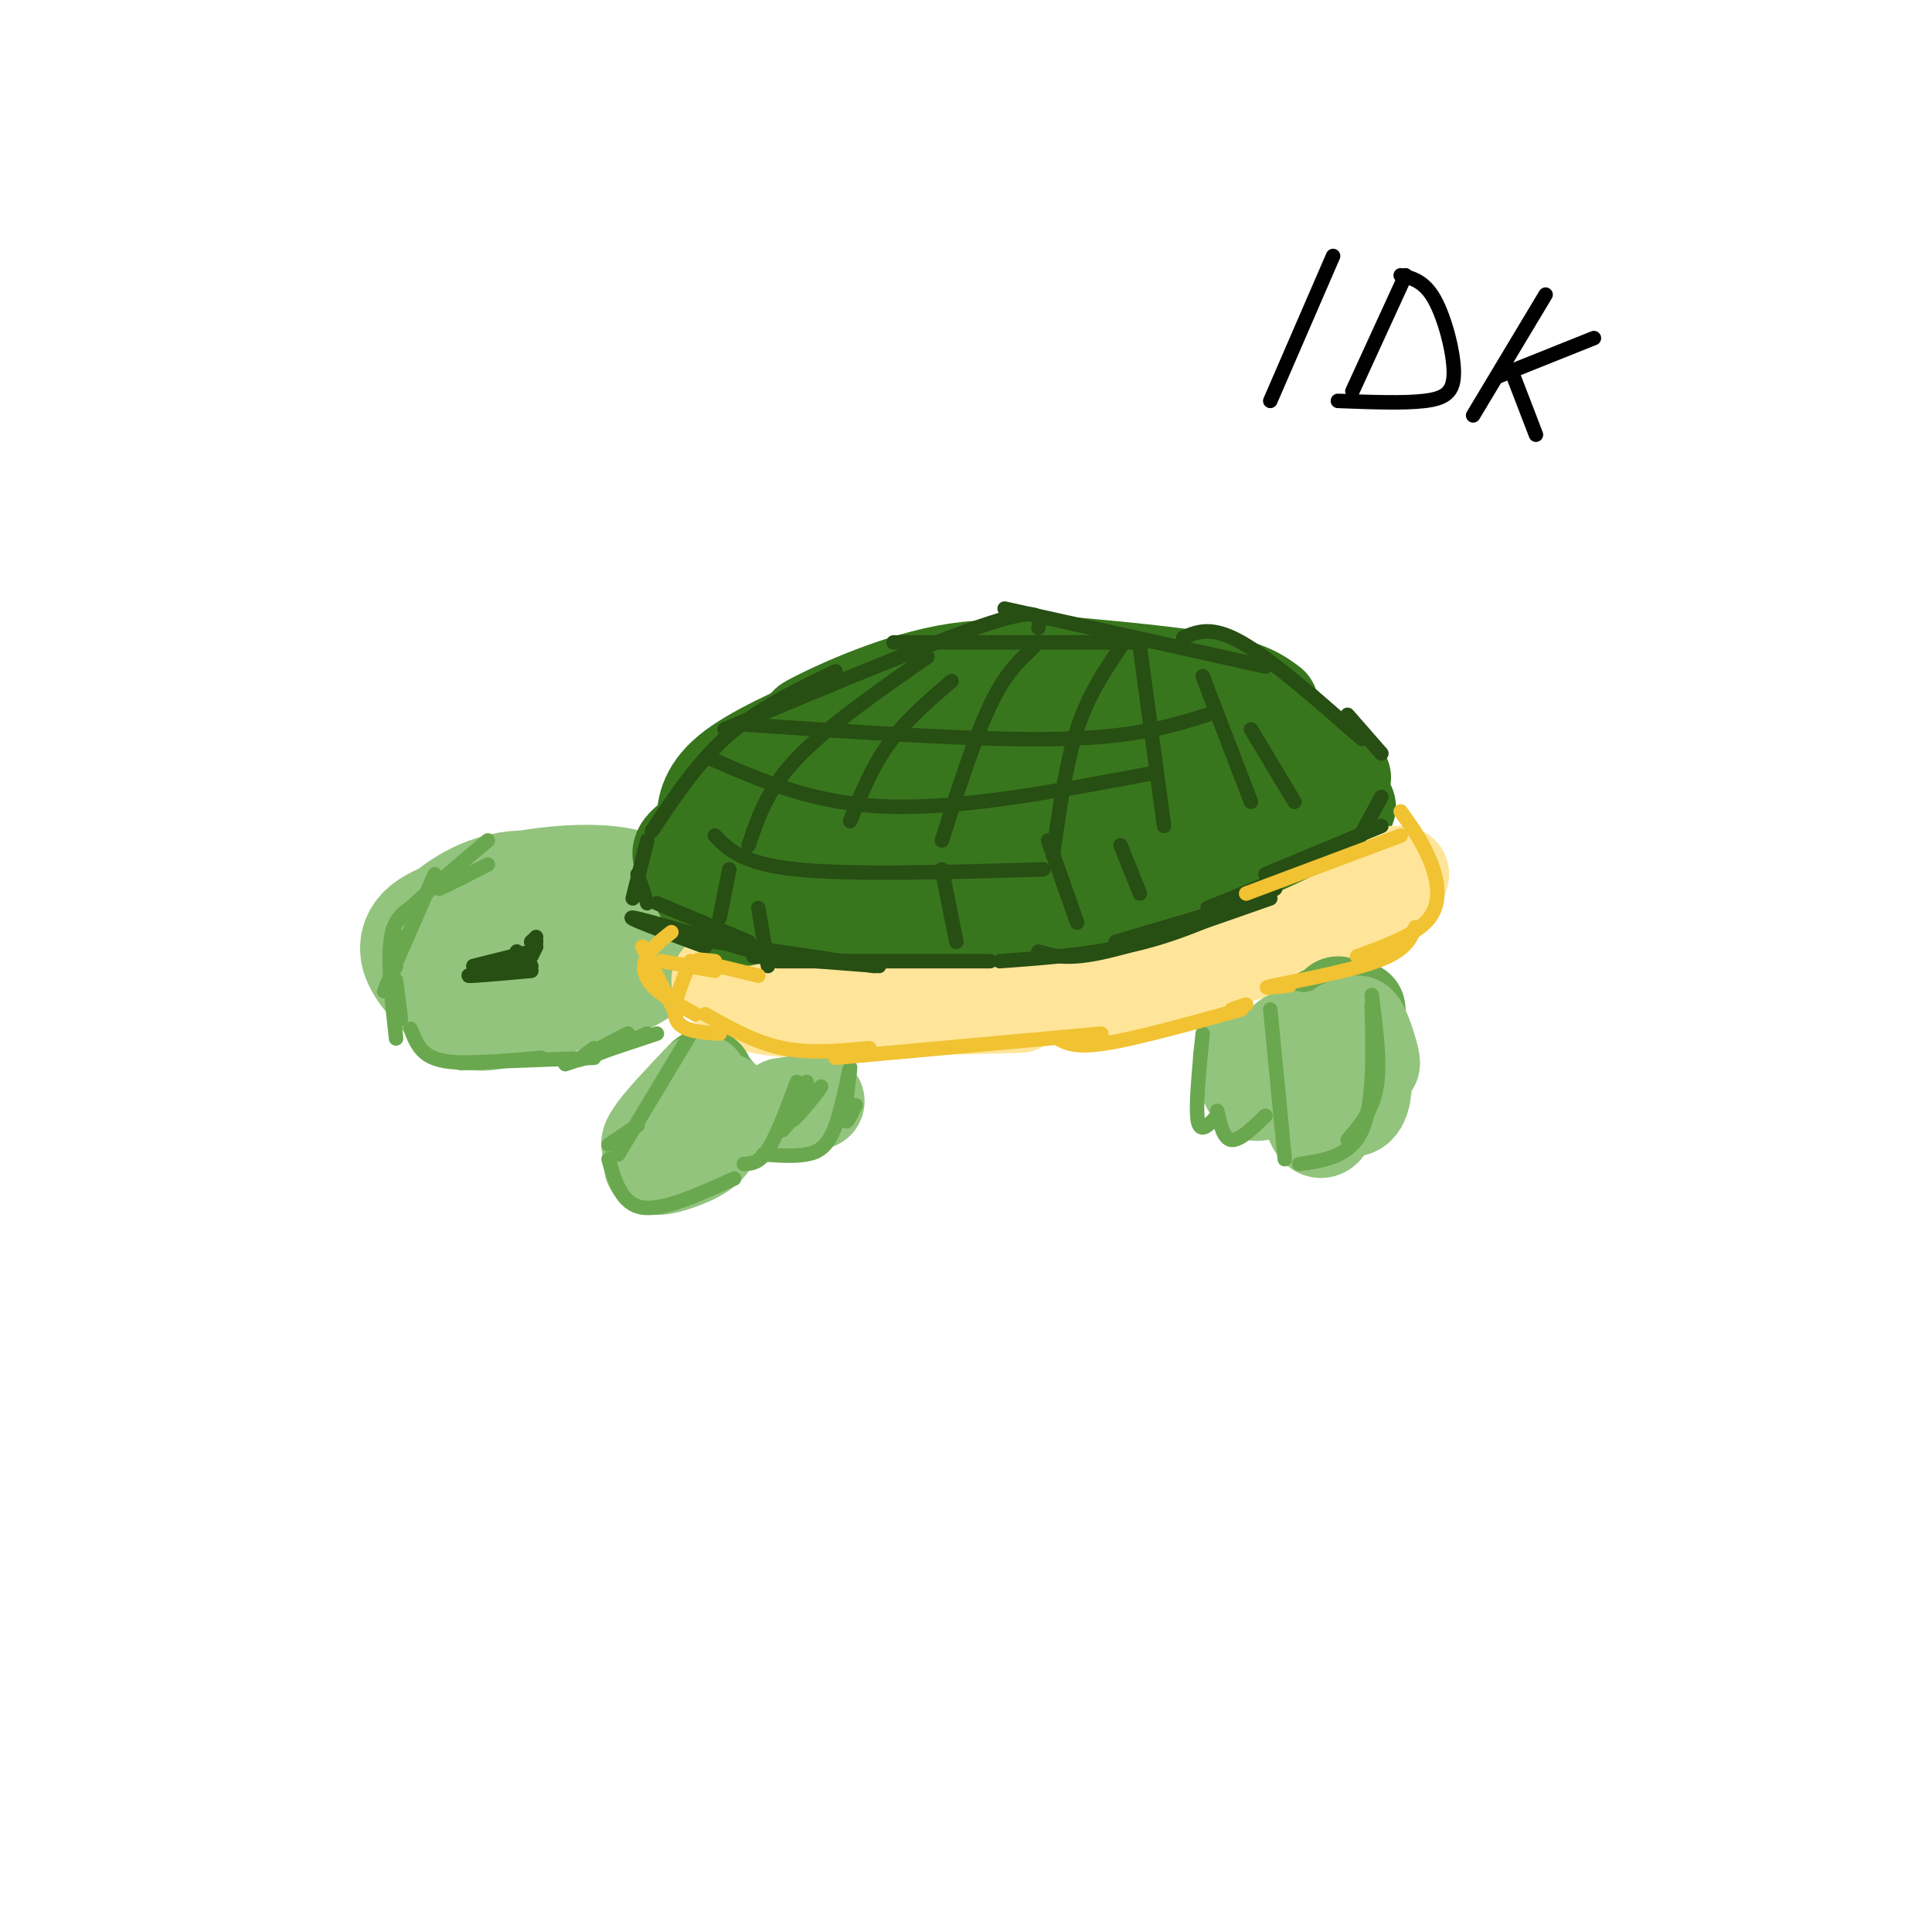<svg viewBox='0 0 400 400' version='1.1' xmlns='http://www.w3.org/2000/svg' xmlns:xlink='http://www.w3.org/1999/xlink'><g fill='none' stroke='rgb(147,196,125)' stroke-width='28' stroke-linecap='round' stroke-linejoin='round'><path d='M114,193c-5.184,0.379 -10.368,0.758 -14,2c-3.632,1.242 -5.711,3.347 -6,5c-0.289,1.653 1.214,2.856 3,4c1.786,1.144 3.857,2.230 12,0c8.143,-2.230 22.358,-7.777 26,-11c3.642,-3.223 -3.288,-4.121 -8,-5c-4.712,-0.879 -7.205,-1.737 -13,-1c-5.795,0.737 -14.893,3.070 -20,5c-5.107,1.930 -6.225,3.455 -5,6c1.225,2.545 4.791,6.108 7,8c2.209,1.892 3.060,2.112 8,1c4.940,-1.112 13.970,-3.556 23,-6'/><path d='M127,201c5.837,-2.524 8.931,-5.834 9,-9c0.069,-3.166 -2.886,-6.187 -10,-7c-7.114,-0.813 -18.387,0.581 -25,3c-6.613,2.419 -8.566,5.862 -7,9c1.566,3.138 6.650,5.971 14,6c7.350,0.029 16.967,-2.747 21,-5c4.033,-2.253 2.484,-3.982 2,-5c-0.484,-1.018 0.097,-1.324 -4,-3c-4.097,-1.676 -12.872,-4.720 -20,-4c-7.128,0.720 -12.608,5.206 -15,8c-2.392,2.794 -1.696,3.897 -1,5'/></g>
<g fill='none' stroke='rgb(106,168,79)' stroke-width='3' stroke-linecap='round' stroke-linejoin='round'><path d='M101,174c-7.500,6.333 -15.000,12.667 -18,16c-3.000,3.333 -1.500,3.667 0,4'/><path d='M90,181c-4.333,9.917 -8.667,19.833 -10,23c-1.333,3.167 0.333,-0.417 2,-4'/><path d='M87,187c-2.583,1.167 -5.167,2.333 -6,7c-0.833,4.667 0.083,12.833 1,21'/><path d='M82,203c0.000,0.000 1.000,8.000 1,8'/><path d='M85,213c0.733,1.867 1.467,3.733 3,5c1.533,1.267 3.867,1.933 8,2c4.133,0.067 10.067,-0.467 16,-1'/><path d='M100,220c-3.417,0.083 -6.833,0.167 -3,0c3.833,-0.167 14.917,-0.583 26,-1'/><path d='M121,219c-2.750,0.917 -5.500,1.833 -3,1c2.500,-0.833 10.250,-3.417 18,-6'/><path d='M134,214c-6.792,2.839 -13.583,5.679 -13,5c0.583,-0.679 8.542,-4.875 9,-5c0.458,-0.125 -6.583,3.821 -9,5c-2.417,1.179 -0.208,-0.411 2,-2'/><path d='M101,179c0.000,0.000 -10.000,5.000 -10,5'/><path d='M93,183c1.917,-0.917 3.833,-1.833 4,-2c0.167,-0.167 -1.417,0.417 -3,1'/></g>
<g fill='none' stroke='rgb(255,229,153)' stroke-width='20' stroke-linecap='round' stroke-linejoin='round'><path d='M149,203c2.167,2.000 4.333,4.000 8,5c3.667,1.000 8.833,1.000 14,1'/><path d='M161,204c4.333,1.667 8.667,3.333 17,4c8.333,0.667 20.667,0.333 33,0'/><path d='M195,207c0.000,0.000 48.000,-3.000 48,-3'/><path d='M236,204c0.000,0.000 16.000,-6.000 16,-6'/><path d='M268,190c-1.583,0.917 -3.167,1.833 -3,2c0.167,0.167 2.083,-0.417 4,-1'/><path d='M279,189c0.000,0.000 -14.000,5.000 -14,5'/><path d='M277,192c0.000,0.000 -29.000,8.000 -29,8'/></g>
<g fill='none' stroke='rgb(56,118,29)' stroke-width='20' stroke-linecap='round' stroke-linejoin='round'><path d='M154,180c0.000,0.000 21.000,-21.000 21,-21'/><path d='M158,165c4.583,-4.417 9.167,-8.833 15,-12c5.833,-3.167 12.917,-5.083 20,-7'/><path d='M173,148c-4.156,1.600 -8.311,3.200 -4,1c4.311,-2.200 17.089,-8.200 29,-10c11.911,-1.800 22.956,0.600 34,3'/><path d='M213,137c14.333,1.250 28.667,2.500 37,4c8.333,1.500 10.667,3.250 13,5'/><path d='M260,145c0.000,0.000 18.000,16.000 18,16'/><path d='M277,164c0.000,0.000 1.000,1.000 1,1'/><path d='M279,167c0.000,0.000 -28.000,13.000 -28,13'/><path d='M245,182c0.000,0.000 -51.000,7.000 -51,7'/><path d='M178,187c9.917,1.750 19.833,3.500 30,3c10.167,-0.500 20.583,-3.250 31,-6'/><path d='M241,178c0.000,0.000 -70.000,5.000 -70,5'/><path d='M164,182c-3.667,2.000 -7.333,4.000 -5,5c2.333,1.000 10.667,1.000 19,1'/><path d='M147,179c0.167,-5.083 0.333,-10.167 3,-14c2.667,-3.833 7.833,-6.417 13,-9'/><path d='M174,148c-9.111,4.022 -18.222,8.044 -23,12c-4.778,3.956 -5.222,7.844 -5,11c0.222,3.156 1.111,5.578 2,8'/><path d='M149,178c-2.417,2.000 -4.833,4.000 -4,6c0.833,2.000 4.917,4.000 9,6'/><path d='M150,186c0.000,0.000 -8.000,-10.000 -8,-10'/><path d='M145,180c-1.833,-1.000 -3.667,-2.000 -4,-3c-0.333,-1.000 0.833,-2.000 2,-3'/><path d='M184,165c0.000,0.000 26.000,-13.000 26,-13'/><path d='M209,154c-18.250,5.858 -36.499,11.715 -31,11c5.499,-0.715 34.747,-8.004 35,-9c0.253,-0.996 -28.489,4.301 -37,8c-8.511,3.699 3.208,5.801 16,6c12.792,0.199 26.655,-1.503 35,-3c8.345,-1.497 11.170,-2.788 13,-4c1.830,-1.212 2.666,-2.346 2,-4c-0.666,-1.654 -2.833,-3.827 -5,-6'/><path d='M237,153c-2.139,-1.737 -4.988,-3.081 -9,-3c-4.012,0.081 -9.189,1.585 -12,3c-2.811,1.415 -3.257,2.741 -3,5c0.257,2.259 1.216,5.450 6,8c4.784,2.550 13.394,4.457 19,4c5.606,-0.457 8.208,-3.279 10,-6c1.792,-2.721 2.774,-5.341 2,-8c-0.774,-2.659 -3.305,-5.358 -6,-6c-2.695,-0.642 -5.552,0.774 -8,2c-2.448,1.226 -4.485,2.262 -3,5c1.485,2.738 6.491,7.177 11,9c4.509,1.823 8.522,1.029 11,-2c2.478,-3.029 3.422,-8.294 3,-10c-0.422,-1.706 -2.211,0.147 -4,2'/><path d='M254,156c0.167,1.667 2.583,4.833 5,8'/></g>
<g fill='none' stroke='rgb(255,229,153)' stroke-width='20' stroke-linecap='round' stroke-linejoin='round'><path d='M288,182c0.000,0.000 -6.000,4.000 -6,4'/><path d='M282,189c0.000,0.000 4.000,-2.000 4,-2'/><path d='M288,185c0.000,0.000 0.000,-1.000 0,-1'/><path d='M290,181c0.000,0.000 -1.000,0.000 -1,0'/><path d='M290,181c0.000,0.000 -2.000,0.000 -2,0'/></g>
<g fill='none' stroke='rgb(106,168,79)' stroke-width='20' stroke-linecap='round' stroke-linejoin='round'><path d='M146,223c0.000,0.000 -2.000,6.000 -2,6'/><path d='M145,227c0.000,0.000 -4.000,5.000 -4,5'/><path d='M141,233c0.000,0.000 -4.000,3.000 -4,3'/><path d='M135,237c0.000,0.000 0.000,2.000 0,2'/><path d='M137,239c0.000,0.000 4.000,0.000 4,0'/><path d='M145,236c0.000,0.000 5.000,-3.000 5,-3'/><path d='M150,230c0.000,0.000 -2.000,-4.000 -2,-4'/><path d='M274,210c0.000,0.000 -1.000,9.000 -1,9'/><path d='M278,224c0.000,0.000 -2.000,3.000 -2,3'/><path d='M277,229c0.000,0.000 5.000,-4.000 5,-4'/><path d='M282,221c0.000,0.000 -1.000,-12.000 -1,-12'/><path d='M279,209c0.000,0.000 -2.000,-1.000 -2,-1'/><path d='M280,212c0.000,0.000 -2.000,1.000 -2,1'/><path d='M279,218c0.000,0.000 -4.000,2.000 -4,2'/></g>
<g fill='none' stroke='rgb(147,196,125)' stroke-width='20' stroke-linecap='round' stroke-linejoin='round'><path d='M145,224c-3.547,3.737 -7.095,7.474 -9,10c-1.905,2.526 -2.168,3.843 0,3c2.168,-0.843 6.767,-3.844 6,-3c-0.767,0.844 -6.899,5.535 -7,7c-0.101,1.465 5.828,-0.296 9,-2c3.172,-1.704 3.586,-3.352 4,-5'/><path d='M148,232c0.000,0.000 2.000,-4.000 2,-4'/><path d='M273,215c-1.198,4.368 -2.397,8.736 -2,13c0.397,4.264 2.388,8.424 4,4c1.612,-4.424 2.844,-17.433 3,-19c0.156,-1.567 -0.766,8.309 0,13c0.766,4.691 3.219,4.197 4,1c0.781,-3.197 -0.109,-9.099 -1,-15'/><path d='M281,212c0.689,-0.289 2.911,6.489 3,8c0.089,1.511 -1.956,-2.244 -4,-6'/><path d='M257,219c0.956,4.111 1.911,8.222 4,7c2.089,-1.222 5.311,-7.778 6,-10c0.689,-2.222 -1.156,-0.111 -3,2'/><path d='M169,228c0.000,0.000 -7.000,1.000 -7,1'/></g>
<g fill='none' stroke='rgb(39,78,19)' stroke-width='3' stroke-linecap='round' stroke-linejoin='round'><path d='M135,172c4.833,-7.250 9.667,-14.500 16,-20c6.333,-5.500 14.167,-9.250 22,-13'/><path d='M150,151c22.083,-9.250 44.167,-18.500 55,-22c10.833,-3.500 10.417,-1.250 10,1'/><path d='M185,133c0.000,0.000 52.000,0.000 52,0'/><path d='M208,126c0.000,0.000 54.000,12.000 54,12'/><path d='M245,132c2.917,-1.250 5.833,-2.500 12,1c6.167,3.500 15.583,11.750 25,20'/><path d='M279,148c0.000,0.000 7.000,8.000 7,8'/><path d='M286,165c0.000,0.000 -6.000,11.000 -6,11'/><path d='M286,171c0.000,0.000 -24.000,10.000 -24,10'/><path d='M272,179c0.000,0.000 -22.000,9.000 -22,9'/><path d='M258,187c0.000,0.000 -27.000,8.000 -27,8'/><path d='M215,197c3.000,0.917 6.000,1.833 14,0c8.000,-1.833 21.000,-6.417 34,-11'/><path d='M264,184c-8.750,4.250 -17.500,8.500 -27,11c-9.500,2.500 -19.750,3.250 -30,4'/><path d='M205,199c0.000,0.000 -44.000,0.000 -44,0'/><path d='M156,198c0.000,0.000 26.000,2.000 26,2'/><path d='M181,200c0.000,0.000 -33.000,-5.000 -33,-5'/><path d='M134,174c0.000,0.000 -3.000,12.000 -3,12'/><path d='M132,181c0.000,0.000 2.000,6.000 2,6'/><path d='M136,187c0.000,0.000 19.000,8.000 19,8'/><path d='M146,196c-8.333,-3.083 -16.667,-6.167 -15,-6c1.667,0.167 13.333,3.583 25,7'/><path d='M192,136c-10.417,7.250 -20.833,14.500 -27,21c-6.167,6.500 -8.083,12.250 -10,18'/><path d='M197,141c-4.750,4.083 -9.500,8.167 -13,13c-3.500,4.833 -5.750,10.417 -8,16'/><path d='M214,134c-2.917,2.667 -5.833,5.333 -9,12c-3.167,6.667 -6.583,17.333 -10,28'/><path d='M232,134c-3.333,4.917 -6.667,9.833 -9,17c-2.333,7.167 -3.667,16.583 -5,26'/><path d='M236,134c0.000,0.000 5.000,37.000 5,37'/><path d='M249,140c0.000,0.000 10.000,26.000 10,26'/><path d='M154,150c24.500,1.667 49.000,3.333 65,3c16.000,-0.333 23.500,-2.667 31,-5'/><path d='M147,157c10.833,4.750 21.667,9.500 37,10c15.333,0.500 35.167,-3.250 55,-7'/><path d='M148,173c2.833,2.917 5.667,5.833 17,7c11.333,1.167 31.167,0.583 51,0'/><path d='M195,180c0.000,0.000 3.000,15.000 3,15'/><path d='M217,174c0.000,0.000 6.000,17.000 6,17'/><path d='M232,175c0.000,0.000 4.000,10.000 4,10'/><path d='M259,151c0.000,0.000 9.000,15.000 9,15'/><path d='M157,188c0.000,0.000 2.000,12.000 2,12'/><path d='M151,180c0.000,0.000 -2.000,10.000 -2,10'/><path d='M98,200c0.000,0.000 12.000,-3.000 12,-3'/><path d='M107,197c0.000,0.000 3.000,3.000 3,3'/><path d='M109,200c-6.083,0.917 -12.167,1.833 -12,2c0.167,0.167 6.583,-0.417 13,-1'/><path d='M108,200c0.000,0.000 1.000,-1.000 1,-1'/><path d='M110,198c0.000,0.000 1.000,-2.000 1,-2'/><path d='M110,195c0.000,0.000 1.000,-1.000 1,-1'/><path d='M110,195c0.000,0.000 1.000,0.000 1,0'/></g>
<g fill='none' stroke='rgb(106,168,79)' stroke-width='3' stroke-linecap='round' stroke-linejoin='round'><path d='M143,214c0.000,0.000 -15.000,25.000 -15,25'/><path d='M132,233c0.000,0.000 -6.000,4.000 -6,4'/><path d='M126,240c1.333,4.667 2.667,9.333 7,10c4.333,0.667 11.667,-2.667 19,-6'/><path d='M154,241c1.583,-0.083 3.167,-0.167 5,-3c1.833,-2.833 3.917,-8.417 6,-14'/><path d='M167,224c-2.111,4.356 -4.222,8.711 -3,8c1.222,-0.711 5.778,-6.489 6,-7c0.222,-0.511 -3.889,4.244 -8,9'/><path d='M158,239c3.226,0.233 6.453,0.466 9,0c2.547,-0.466 4.415,-1.630 6,-6c1.585,-4.370 2.888,-11.946 3,-12c0.112,-0.054 -0.968,7.413 -1,10c-0.032,2.587 0.984,0.293 2,-2'/><path d='M177,229c0.333,-0.333 0.167,-0.167 0,0'/><path d='M249,214c-0.750,7.583 -1.500,15.167 -1,18c0.500,2.833 2.250,0.917 4,-1'/><path d='M252,230c0.667,2.917 1.333,5.833 3,6c1.667,0.167 4.333,-2.417 7,-5'/><path d='M263,209c0.000,0.000 3.000,31.000 3,31'/><path d='M269,241c5.250,-0.750 10.500,-1.500 13,-7c2.500,-5.500 2.250,-15.750 2,-26'/><path d='M284,206c0.917,7.000 1.833,14.000 1,19c-0.833,5.000 -3.417,8.000 -6,11'/></g>
<g fill='none' stroke='rgb(241,194,50)' stroke-width='3' stroke-linecap='round' stroke-linejoin='round'><path d='M143,199c-2.000,4.750 -4.000,9.500 -3,12c1.000,2.500 5.000,2.750 9,3'/><path d='M146,210c5.167,2.917 10.333,5.833 16,7c5.667,1.167 11.833,0.583 18,0'/><path d='M173,219c0.000,0.000 55.000,-5.000 55,-5'/><path d='M219,215c1.833,1.000 3.667,2.000 10,1c6.333,-1.000 17.167,-4.000 28,-7'/><path d='M258,208c-1.500,0.500 -3.000,1.000 -3,1c0.000,0.000 1.500,-0.500 3,-1'/><path d='M290,168c2.200,3.067 4.400,6.133 6,10c1.600,3.867 2.600,8.533 0,12c-2.600,3.467 -8.800,5.733 -15,8'/><path d='M267,204c-3.422,0.400 -6.844,0.800 -3,0c3.844,-0.800 14.956,-2.800 21,-5c6.044,-2.200 7.022,-4.600 8,-7'/><path d='M290,173c0.000,0.000 -32.000,12.000 -32,12'/><path d='M139,193c-2.022,1.578 -4.044,3.156 -5,5c-0.956,1.844 -0.844,3.956 1,6c1.844,2.044 5.422,4.022 9,6'/><path d='M140,210c0.000,0.000 -7.000,-14.000 -7,-14'/><path d='M137,199c0.000,0.000 11.000,2.000 11,2'/><path d='M148,199c-2.250,-0.250 -4.500,-0.500 -3,0c1.500,0.500 6.750,1.750 12,3'/></g>
<g fill='none' stroke='rgb(0,0,0)' stroke-width='3' stroke-linecap='round' stroke-linejoin='round'><path d='M276,53c0.000,0.000 -13.000,30.000 -13,30'/><path d='M291,57c0.000,0.000 -11.000,24.000 -11,24'/><path d='M290,57c2.435,0.595 4.869,1.190 7,5c2.131,3.810 3.958,10.833 4,15c0.042,4.167 -1.702,5.476 -6,6c-4.298,0.524 -11.149,0.262 -18,0'/><path d='M320,61c0.000,0.000 -15.000,25.000 -15,25'/><path d='M310,78c0.000,0.000 20.000,-8.000 20,-8'/><path d='M313,77c0.000,0.000 5.000,13.000 5,13'/></g>
</svg>
